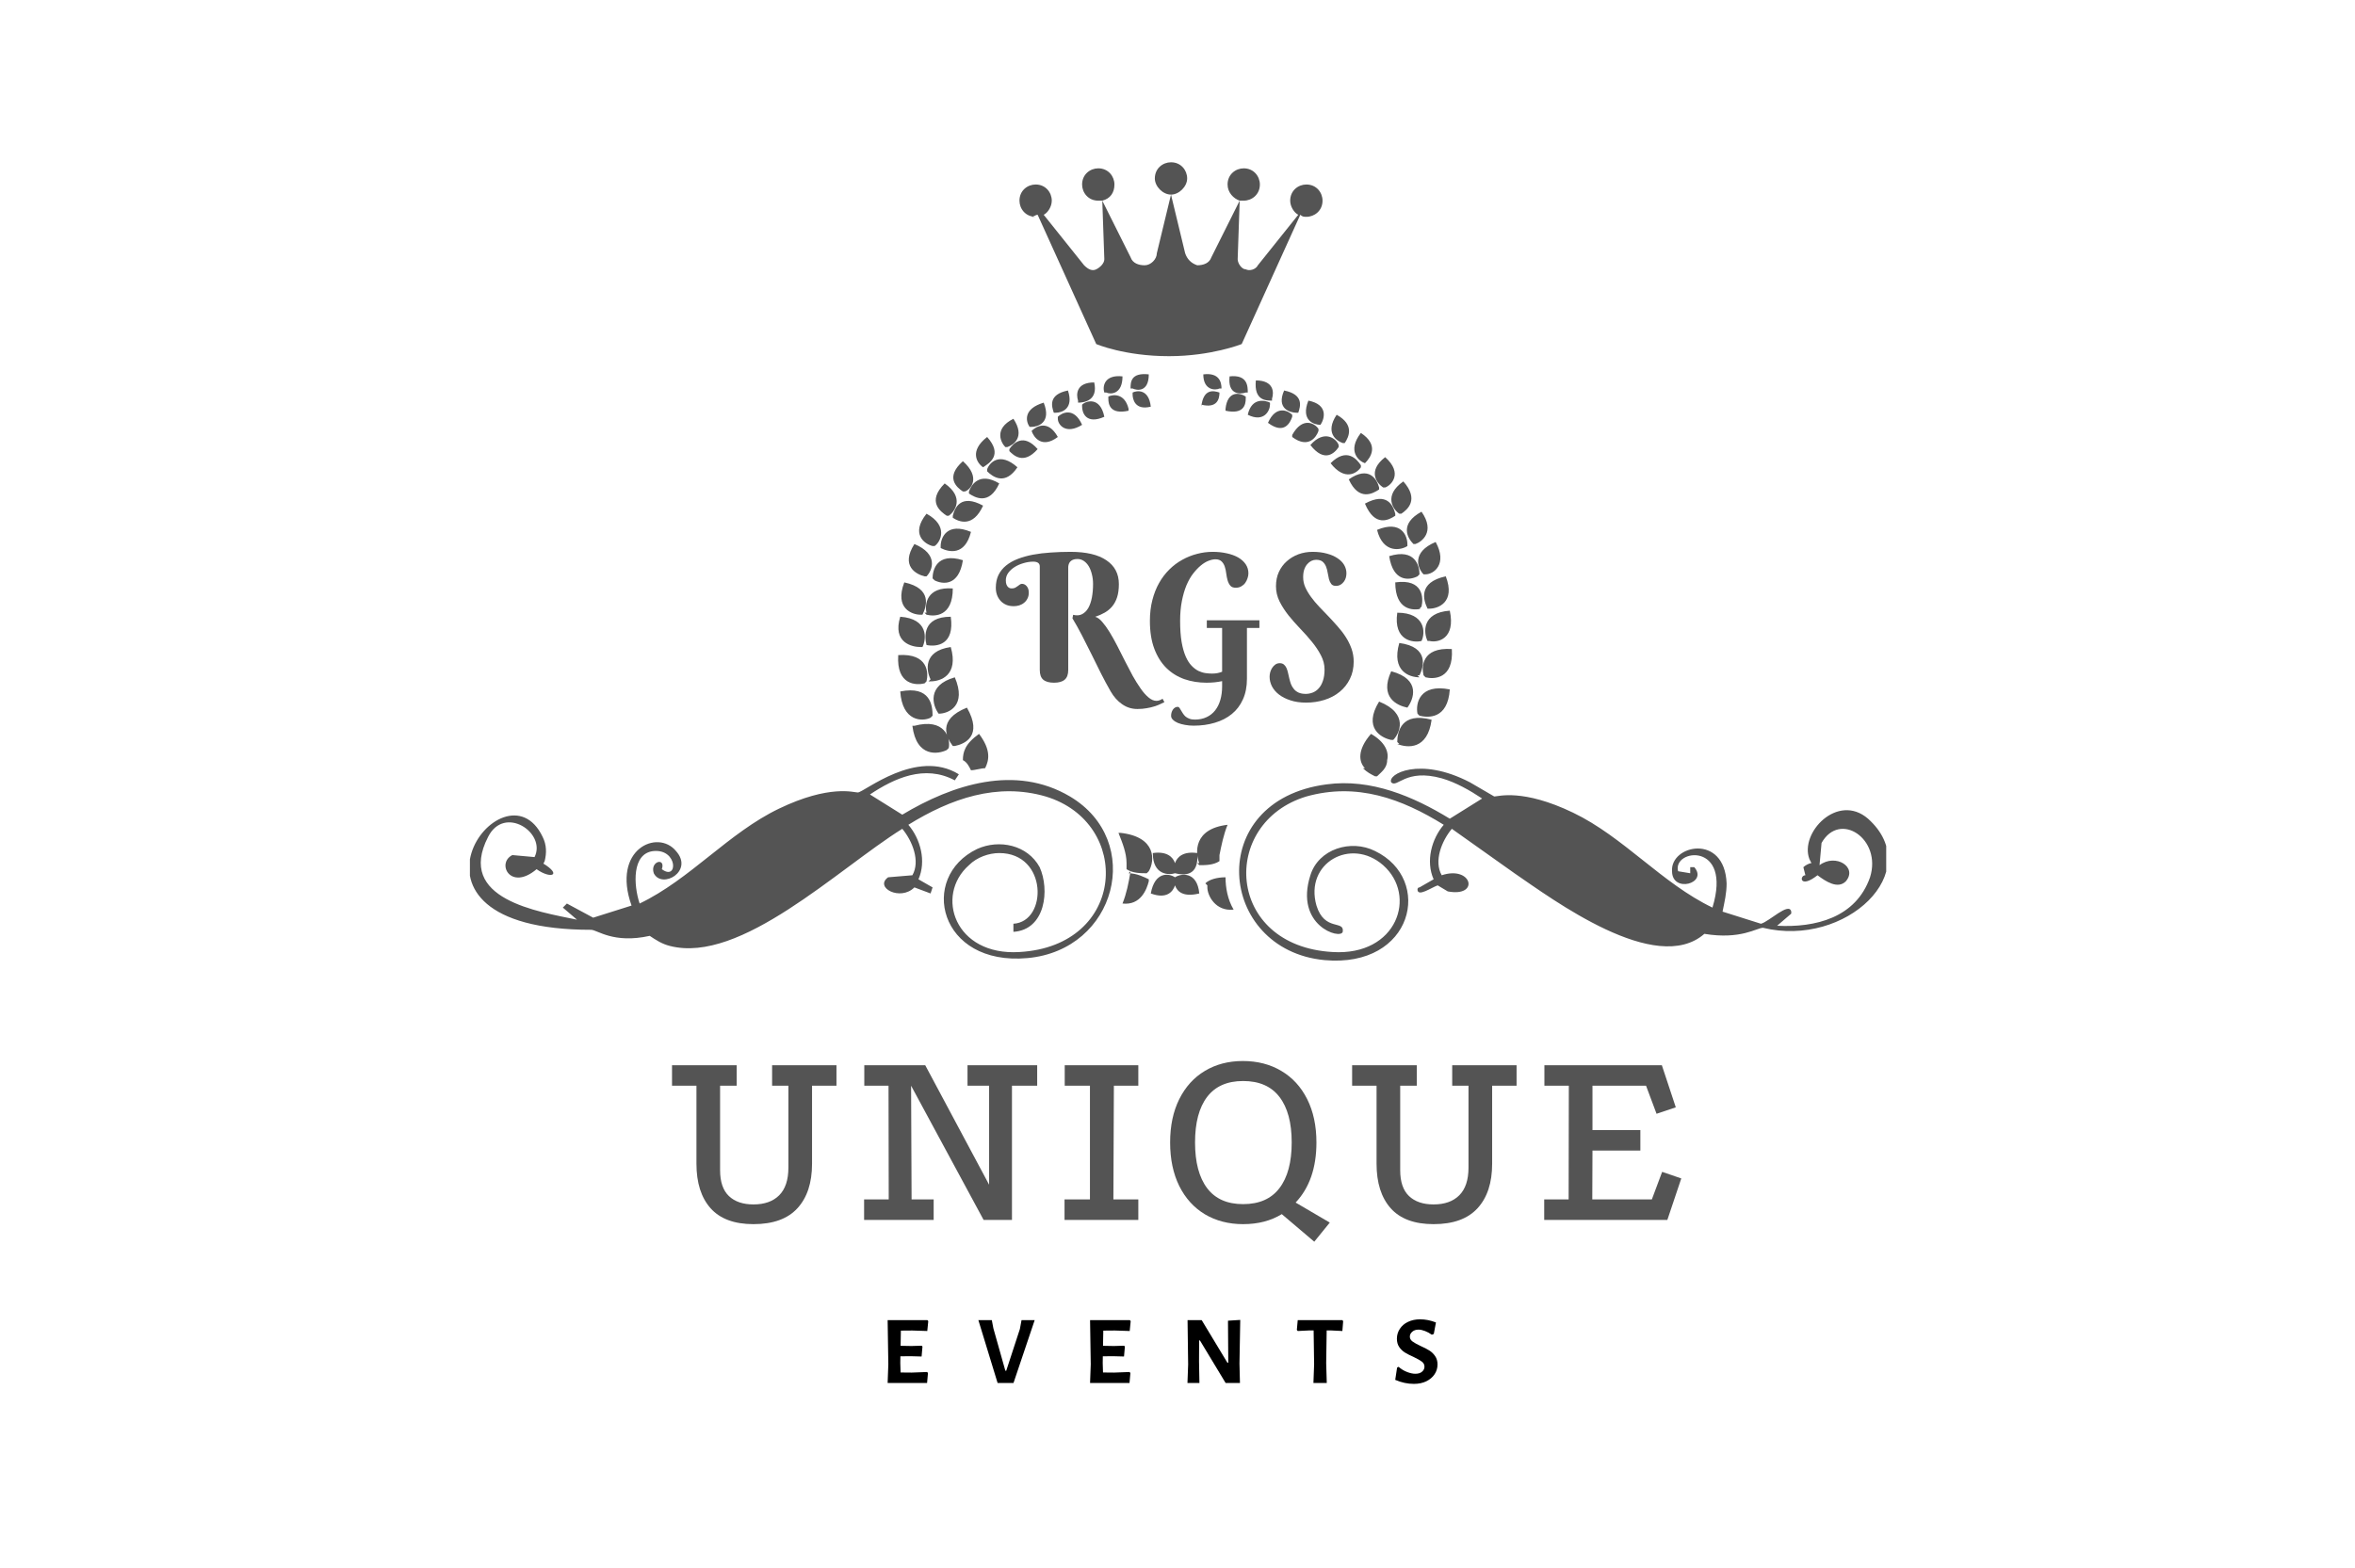 <svg xmlns="http://www.w3.org/2000/svg" xmlns:xlink="http://www.w3.org/1999/xlink" width="500" zoomAndPan="magnify" viewBox="0 0 375 249.75" height="333" preserveAspectRatio="xMidYMid meet" version="1.0"><defs><g/><clipPath id="8ecdead540"><path d="M 74.828 25 L 300.352 25 L 300.352 153.82 L 74.828 153.82 Z M 74.828 25 " clip-rule="nonzero"/></clipPath></defs><g clip-path="url(#8ecdead540)"><path fill="#545454" d="M 191.934 140.699 C 192.574 140.055 193.863 139.734 195.148 139.734 C 195.148 141.344 195.473 143.273 196.438 144.883 C 193.543 145.203 192.254 142.629 192.254 141.344 L 192.254 141.02 Z M 164.91 34.535 C 163.301 34.535 162.336 33.246 162.336 31.961 C 162.336 30.352 163.621 29.387 164.91 29.387 C 166.516 29.387 167.48 30.672 167.48 31.961 C 167.48 32.926 166.84 33.891 166.195 34.211 L 172.629 42.254 C 173.273 42.898 173.918 43.219 174.559 42.898 C 175.203 42.574 175.848 41.934 175.848 41.289 L 175.523 31.961 C 175.203 31.961 175.203 31.961 174.883 31.961 C 173.273 31.961 172.309 30.672 172.309 29.387 C 172.309 27.777 173.594 26.812 174.883 26.812 C 176.488 26.812 177.457 28.098 177.457 29.387 C 177.457 30.672 176.812 31.637 175.523 31.961 L 180.027 40.969 C 180.352 41.934 181.316 42.254 182.281 42.254 C 183.246 42.254 184.211 41.289 184.211 40.324 L 186.465 30.996 C 185.176 30.996 183.891 29.707 183.891 28.422 C 183.891 26.812 185.176 25.848 186.465 25.848 C 188.07 25.848 189.039 27.133 189.039 28.422 C 189.039 29.707 187.75 30.996 186.465 30.996 L 188.715 40.324 C 189.039 41.289 189.68 41.934 190.645 42.254 C 191.609 42.254 192.574 41.934 192.898 40.969 L 197.402 31.961 C 196.438 31.637 195.473 30.672 195.473 29.387 C 195.473 27.777 196.758 26.812 198.047 26.812 C 199.652 26.812 200.617 28.098 200.617 29.387 C 200.617 30.996 199.332 31.961 198.047 31.961 C 197.723 31.961 197.723 31.961 197.402 31.961 L 197.082 41.289 C 197.082 41.934 197.723 42.898 198.367 42.898 C 199.012 43.219 199.977 42.898 200.297 42.254 L 206.73 34.211 C 206.09 33.891 205.445 32.926 205.445 31.961 C 205.445 30.352 206.73 29.387 208.02 29.387 C 209.629 29.387 210.594 30.672 210.594 31.961 C 210.594 33.566 209.305 34.535 208.02 34.535 C 207.695 34.535 207.375 34.535 207.055 34.211 L 197.723 54.801 C 197.723 54.801 192.898 56.73 186.141 56.73 C 179.062 56.73 174.559 54.801 174.559 54.801 L 165.23 34.211 C 164.91 34.211 164.586 34.535 164.266 34.535 Z M 146.57 97.91 C 145.285 97.91 142.387 96.945 143.996 92.762 C 148.5 93.73 147.535 96.625 146.891 97.91 C 146.891 97.91 146.57 97.91 146.57 97.91 Z M 147.535 97.59 C 147.215 96.301 147.535 93.406 151.719 93.73 C 151.719 98.234 148.824 98.234 147.535 97.91 C 147.535 97.91 147.535 97.91 147.215 97.59 Z M 147.535 102.738 C 147.215 101.449 146.891 98.234 151.395 98.234 C 152.039 102.738 149.145 103.059 147.535 102.738 C 147.535 102.738 147.535 102.738 147.215 102.738 Z M 178.422 132.656 C 184.211 133.301 183.891 137.16 182.926 138.77 L 182.602 139.09 C 181.637 139.09 180.352 139.09 179.387 138.445 C 179.387 138.125 179.387 137.805 179.387 137.48 C 179.387 135.875 178.742 134.266 178.098 132.656 Z M 183.566 135.875 C 185.82 135.551 186.785 136.516 187.105 137.48 C 187.43 136.516 188.395 135.551 190.645 135.875 C 190.969 139.734 188.395 139.41 187.105 139.09 C 186.141 139.41 183.566 139.41 183.566 135.875 Z M 146.57 103.059 C 145.285 103.059 142.066 102.414 143.352 98.234 C 147.855 98.555 147.535 101.77 146.891 103.059 C 146.891 103.059 146.57 103.059 146.57 103.059 Z M 143.031 104.344 C 147.855 104.023 147.855 107.242 147.535 108.527 C 147.535 108.527 147.535 108.527 147.215 108.848 C 145.926 109.172 142.711 109.172 143.031 104.344 Z M 148.18 108.207 C 147.535 106.918 146.891 103.703 151.395 103.059 C 152.684 107.562 149.789 108.527 148.18 108.527 C 148.18 108.527 147.855 108.527 147.855 108.527 Z M 149.465 113.676 C 148.5 112.387 147.535 109.172 152.039 107.883 C 153.969 112.387 151.074 113.676 149.465 113.676 C 149.465 113.676 149.145 113.676 149.145 113.676 Z M 151.719 118.824 C 150.754 117.535 149.145 114.641 153.969 112.711 C 156.543 117.215 153.648 118.5 152.039 118.824 C 152.039 118.824 151.719 118.824 151.719 118.824 Z M 143.352 110.137 C 148.18 109.172 148.5 112.387 148.5 113.996 C 148.5 113.996 148.5 113.996 148.18 114.316 C 146.891 114.961 143.676 114.961 143.352 110.137 Z M 153.328 121.074 C 153.328 119.789 153.648 118.5 155.898 116.891 C 157.832 119.465 157.508 121.074 156.867 122.359 C 156.223 122.359 155.258 122.684 154.613 122.684 C 154.293 122.039 153.969 121.395 153.328 121.074 C 153.328 121.074 153.328 121.074 153.004 121.074 Z M 171.664 63.809 C 171.344 62.844 171.344 60.914 174.238 60.914 C 174.883 63.809 172.629 64.133 171.664 64.133 Z M 175.848 62.523 C 175.523 61.559 175.848 59.629 178.742 59.949 C 178.742 62.844 176.812 62.844 176.168 62.523 Z M 180.352 62.523 C 180.996 62.199 182.926 61.879 183.246 64.773 C 180.672 65.418 180.352 63.488 180.352 62.844 Z M 180.027 61.879 C 180.027 60.914 180.027 59.305 182.926 59.629 C 182.926 62.523 180.996 62.199 180.352 61.879 Z M 167.805 65.738 C 167.48 64.773 166.84 62.844 170.055 62.199 C 171.02 65.098 169.09 65.738 168.125 65.738 Z M 172.309 64.453 C 172.953 63.809 175.203 63.164 175.848 66.383 C 172.953 67.668 172.309 65.738 172.309 64.773 C 172.309 64.773 172.309 64.773 172.309 64.453 Z M 179.707 65.418 C 176.812 66.062 176.488 64.453 176.488 63.488 C 176.488 63.488 176.488 63.488 176.488 63.164 C 177.133 62.844 179.062 62.523 179.707 65.098 Z M 163.941 67.992 C 163.301 67.027 162.977 65.098 166.195 64.133 C 167.48 67.348 165.23 67.992 164.266 67.992 Z M 168.445 66.703 C 168.445 66.703 168.445 66.703 168.445 66.383 C 169.09 65.738 171.02 64.773 172.309 67.668 C 169.734 69.277 168.445 67.668 168.445 66.703 Z M 160.082 71.207 C 159.438 70.566 158.152 68.312 161.371 66.703 C 163.301 69.602 161.371 70.887 160.402 71.207 C 160.402 71.207 160.402 71.207 160.082 71.207 Z M 164.266 68.957 C 164.266 68.957 164.266 68.957 164.266 68.637 C 164.91 67.992 166.84 66.703 168.445 69.602 C 165.875 71.531 164.586 69.602 164.266 68.637 Z M 156.543 74.426 C 155.578 73.781 154.293 71.852 157.188 69.602 C 159.762 72.496 157.508 73.781 156.543 74.426 C 156.543 74.426 156.543 74.426 156.223 74.426 Z M 160.727 71.852 C 160.727 71.852 160.727 71.852 160.727 71.531 C 161.371 70.566 162.977 68.957 165.23 71.531 C 162.977 74.105 161.371 72.496 160.727 71.852 Z M 157.188 75.07 C 157.188 75.07 157.188 75.07 157.188 74.746 C 157.508 73.781 159.117 71.852 162.012 74.426 C 160.082 77.32 158.152 76.035 157.188 75.07 Z M 153.328 78.285 C 152.359 77.645 150.43 76.035 153.328 73.461 C 156.223 76.035 154.613 77.965 153.648 78.285 C 153.648 78.285 153.648 78.285 153.328 78.285 Z M 154.293 78.609 C 154.293 78.609 154.293 78.609 154.293 78.285 C 154.613 77.32 155.898 75.07 159.117 77 C 157.508 80.539 155.258 79.25 154.293 78.609 Z M 150.754 82.148 C 149.789 81.504 147.535 79.895 150.43 77 C 153.648 79.25 152.039 81.504 151.074 82.148 C 151.074 82.148 150.754 82.148 150.754 82.148 Z M 151.719 82.469 C 151.719 82.469 151.719 82.469 151.719 82.148 C 152.039 80.859 153.004 78.609 156.543 80.539 C 154.934 84.078 152.684 83.113 151.719 82.469 Z M 148.5 86.973 C 147.215 86.652 144.961 85.043 147.535 81.824 C 151.074 83.754 149.789 86.328 148.824 86.973 C 148.824 86.973 148.824 86.973 148.5 86.973 Z M 149.789 87.293 C 149.789 87.293 149.789 87.293 149.789 86.973 C 149.789 85.688 150.754 83.113 154.613 84.719 C 153.648 88.582 151.074 87.938 149.789 87.293 Z M 147.215 91.797 C 145.926 91.477 143.352 90.191 145.605 86.652 C 149.465 88.258 148.5 90.832 147.535 91.797 C 147.535 91.797 147.215 91.797 147.215 91.797 Z M 145.605 115.605 C 150.43 114.316 151.395 117.535 151.074 119.145 C 151.074 119.145 151.074 119.145 150.754 119.465 C 149.465 120.109 145.926 120.754 145.285 115.605 Z M 226.035 107.883 C 224.426 107.883 221.531 106.918 222.816 102.414 C 227.645 103.059 226.68 106.277 226.035 107.562 C 226.035 107.562 225.715 107.562 225.715 107.562 Z M 225.715 113.676 C 225.391 112.066 226.035 108.848 230.859 109.812 C 230.539 114.641 227.32 114.316 226.035 113.996 C 226.035 113.996 226.035 113.996 225.715 113.676 Z M 287.16 138.125 C 287.484 137.805 288.125 137.48 288.449 137.48 L 288.125 136.84 C 286.52 132.656 292.629 126.223 297.457 130.402 C 306.785 138.77 293.918 150.992 280.727 147.777 C 279.762 147.777 277.188 149.707 271.398 148.742 C 263.676 155.496 247.27 143.273 241.156 139.09 L 231.184 132.012 C 229.574 133.941 228.285 137.16 229.574 139.41 C 234.398 137.805 235.688 142.949 230.539 141.984 L 228.93 141.02 C 227.965 141.344 225.715 142.949 225.715 141.664 C 225.715 141.664 225.715 141.344 226.035 141.344 L 228.285 140.055 C 227 137.16 227.965 133.621 229.895 131.371 C 223.141 127.188 216.062 124.613 208.02 126.863 C 194.184 131.047 195.148 150.672 212.199 151.637 C 222.496 152.281 225.715 142.629 220.242 137.805 C 215.098 133.301 207.695 137.48 209.629 144.238 C 210.914 148.422 214.133 146.488 213.809 148.422 C 213.488 149.707 206.09 147.453 208.66 139.41 C 209.949 135.23 215.098 133.621 218.957 135.551 C 228.285 140.055 225.07 154.211 210.914 152.926 C 193.863 151.316 191.609 127.508 211.234 124.934 C 218.312 123.969 225.07 126.863 230.859 130.402 L 236.008 127.188 C 234.078 125.898 231.824 124.613 229.574 123.969 C 223.781 122.359 222.496 125.578 221.531 124.613 C 220.887 123.328 226.035 120.43 234.078 124.613 L 237.938 126.863 C 238.582 126.863 242.441 125.578 250.484 129.438 C 258.527 133.301 264.641 140.699 272.684 144.559 C 275.902 133.941 266.25 135.23 267.215 138.77 L 269.145 139.09 L 269.145 138.125 L 269.789 138.125 C 272.039 140.699 266.25 142.309 266.25 138.77 C 265.93 134.586 274.613 132.656 274.938 140.699 C 274.938 142.309 274.613 143.594 274.293 145.203 L 280.406 147.133 C 281.691 146.812 284.91 143.594 285.23 145.203 C 285.23 145.203 285.23 145.523 285.23 145.523 L 282.98 147.453 C 289.09 147.777 295.527 146.168 297.777 139.734 C 299.707 133.621 292.953 129.117 290.055 134.266 L 289.734 137.805 C 292.309 135.875 295.848 138.125 293.918 140.379 C 292.629 141.664 290.699 140.379 289.414 139.41 C 286.52 141.664 286.52 139.41 287.484 139.41 Z M 86.41 137.48 C 89.625 139.41 87.695 140.055 85.445 138.445 C 81.262 141.984 79.008 137.48 81.582 136.195 L 85.121 136.516 C 87.051 132.656 80.297 128.152 77.723 133.301 C 72.574 143.273 85.766 145.203 91.879 146.488 L 89.625 144.559 L 90.27 143.914 L 94.453 146.168 L 100.566 144.238 C 97.348 135.23 104.746 132.012 107.641 135.551 C 110.539 138.77 105.391 141.664 104.105 139.09 C 103.461 137.16 106.035 136.516 105.391 138.445 C 107.965 140.379 107.965 135.23 104.105 135.551 C 100.566 135.875 100.887 141.02 101.852 143.914 C 109.895 140.055 116.008 132.656 124.051 128.797 C 132.094 124.934 135.953 126.223 136.598 126.223 C 137.562 126.223 145.926 119.145 152.684 123.328 L 152.039 124.293 C 147.215 121.719 142.387 123.969 138.527 126.543 L 143.676 129.762 C 151.719 124.934 161.691 121.719 170.379 126.863 C 182.281 133.941 177.777 151.316 163.621 152.602 C 149.465 153.891 146.25 139.734 155.578 135.23 C 159.117 133.621 163.621 134.586 165.551 138.125 C 167.16 141.664 166.516 148.098 161.371 148.422 L 161.371 147.133 C 166.84 146.812 166.84 135.875 159.117 135.875 C 157.508 135.875 155.578 136.516 154.293 137.805 C 148.824 142.629 152.039 152.281 162.336 151.637 C 179.387 150.672 180.352 131.047 166.516 126.863 C 158.797 124.613 151.395 127.188 144.641 131.371 C 146.57 133.621 147.535 137.16 146.25 140.055 L 148.5 141.344 L 148.18 142.309 L 145.605 141.344 C 143.352 143.594 139.172 141.344 141.422 139.734 L 145.285 139.41 C 146.57 137.16 145.285 133.941 143.676 132.012 C 133.379 138.445 117.938 153.566 106.676 150.672 C 105.391 150.352 104.426 149.707 103.461 149.062 C 97.668 150.352 95.094 148.098 94.129 148.098 C 59.707 148.098 80.297 120.43 86.41 133.301 C 87.051 134.586 87.051 135.875 86.73 137.16 L 86.41 137.805 Z M 148.5 92.121 C 148.5 90.832 149.145 87.938 153.328 89.227 C 152.684 93.406 150.109 93.086 148.824 92.441 C 148.824 92.441 148.824 92.441 148.5 92.121 Z M 183.246 142.309 C 183.891 138.77 186.141 139.09 187.105 139.734 C 188.07 139.09 190.645 138.77 190.969 142.309 C 188.395 142.949 187.43 141.984 187.105 141.02 C 186.785 141.984 185.82 143.273 183.246 142.309 Z M 179.707 139.09 C 180.996 139.09 182.281 139.734 182.926 140.055 L 182.926 140.379 C 182.602 141.664 181.637 144.238 178.742 143.914 C 179.387 142.309 179.707 140.699 180.027 138.77 Z M 217.348 122.359 C 216.383 121.395 216.062 119.465 218.312 116.891 C 220.566 118.18 221.207 119.789 220.887 121.074 C 220.887 122.359 219.922 123.004 219.277 123.648 C 219.277 123.648 218.957 123.648 218.957 123.648 C 218.312 123.328 217.672 123.004 217.027 122.359 Z M 191.289 64.773 C 191.609 61.879 193.219 62.199 194.184 62.523 C 194.184 63.488 193.863 65.098 191.289 64.453 Z M 194.184 61.879 C 193.543 62.199 191.609 62.199 191.609 59.629 C 194.184 59.305 194.508 60.914 194.508 61.879 Z M 198.367 62.523 C 197.402 62.844 195.473 62.844 195.793 59.949 C 198.688 59.629 198.688 61.559 198.688 62.523 Z M 195.148 65.098 C 195.473 62.199 197.402 62.523 198.367 63.164 C 198.367 63.164 198.367 63.164 198.367 63.488 C 198.367 64.453 198.047 66.062 195.148 65.418 Z M 198.688 66.062 C 199.332 63.164 201.586 63.809 202.227 64.133 C 202.227 64.133 202.227 64.133 202.227 64.453 C 202.227 65.418 201.262 67.348 198.688 66.062 Z M 202.551 63.809 C 201.586 63.809 199.652 63.809 199.977 60.594 C 202.871 60.594 202.871 62.523 202.551 63.488 Z M 206.41 65.738 C 205.445 65.738 203.191 65.098 204.48 62.199 C 207.695 62.844 207.055 64.773 206.73 65.738 Z M 201.906 67.348 C 203.191 64.453 205.125 65.418 205.766 66.062 C 205.766 66.062 205.766 66.062 205.766 66.383 C 205.445 67.348 204.48 69.277 201.906 67.348 Z M 205.766 69.277 C 207.375 66.383 209.305 67.348 209.949 68.312 C 209.949 68.312 209.949 68.312 209.949 68.637 C 209.629 69.602 208.34 71.531 205.766 69.602 Z M 210.27 67.668 C 209.305 67.668 207.055 67.027 208.34 63.809 C 211.559 64.453 210.914 66.703 210.27 67.668 C 210.27 67.668 210.27 67.668 209.949 67.668 Z M 213.809 70.566 C 212.844 70.242 210.914 68.957 212.844 66.062 C 215.738 67.668 214.773 69.602 214.133 70.566 C 214.133 70.566 214.133 70.566 213.809 70.566 Z M 208.66 70.887 C 210.914 68.312 212.844 69.922 213.164 70.887 C 213.164 70.887 213.164 70.887 213.164 71.207 C 212.523 72.176 210.914 73.781 208.66 70.887 Z M 216.703 74.426 C 216.062 75.391 214.133 76.68 211.879 73.781 C 214.453 71.207 216.062 73.141 216.703 74.105 C 216.703 74.105 216.703 74.105 216.703 74.426 Z M 217.348 73.781 C 216.383 73.461 214.453 71.852 216.703 68.957 C 219.602 70.887 218.312 72.816 217.348 73.781 C 217.348 73.781 217.348 73.781 217.027 73.781 Z M 219.602 77.965 C 218.637 78.609 216.383 79.895 214.773 76.355 C 217.992 74.105 219.277 76.355 219.602 77.645 C 219.602 77.645 219.602 77.645 219.602 77.965 Z M 220.242 77.645 C 219.277 77 217.672 75.07 220.566 72.816 C 223.461 75.391 221.531 77.32 220.566 77.645 C 220.566 77.645 220.566 77.645 220.242 77.645 Z M 222.176 82.148 C 221.207 82.789 218.957 84.078 217.348 80.215 C 220.887 78.285 221.852 80.539 222.176 81.824 C 222.176 81.824 222.176 81.824 222.176 82.148 Z M 222.816 81.824 C 221.852 81.184 220.242 78.93 223.461 76.68 C 226.035 79.574 224.105 81.184 223.141 81.824 C 223.141 81.824 223.141 81.824 222.816 81.824 Z M 224.105 86.973 C 223.141 87.617 220.242 88.258 219.277 84.398 C 223.141 82.789 224.105 85.363 224.105 86.652 C 224.105 86.652 224.105 86.652 224.105 86.973 Z M 225.07 86.652 C 224.105 85.688 222.816 83.434 226.355 81.504 C 228.609 84.719 226.355 86.328 225.391 86.652 C 225.391 86.652 225.07 86.652 225.07 86.652 Z M 225.715 91.797 C 224.426 92.441 221.852 92.762 221.207 88.582 C 225.391 87.293 226.035 90.191 226.035 91.477 C 226.035 91.477 226.035 91.477 225.715 91.797 Z M 226.68 91.477 C 225.715 90.512 224.746 87.938 228.609 86.328 C 230.539 89.867 228.285 91.477 227 91.477 C 227 91.477 226.68 91.477 226.68 91.477 Z M 226.355 96.945 C 225.07 97.266 222.176 97.266 222.176 92.762 C 226.68 92.121 226.68 95.336 226.355 96.625 C 226.355 96.625 226.355 96.625 226.035 96.945 Z M 227.32 96.945 C 226.68 95.66 225.715 92.762 230.219 91.797 C 231.824 95.98 228.93 96.945 227.645 96.945 C 227.645 96.945 227.32 96.945 227.32 96.945 Z M 226.355 102.094 C 225.07 102.414 221.852 102.094 222.496 97.59 C 227 97.59 227 100.805 226.355 102.094 C 226.355 102.094 226.035 102.094 226.035 102.094 Z M 227.32 102.094 C 226.68 100.805 226.355 97.59 230.859 97.266 C 231.824 101.773 228.93 102.414 227.645 102.094 C 227.645 102.094 227.32 102.094 227.32 102.094 Z M 227 107.883 C 227 107.883 227 107.883 226.68 107.562 C 226.355 106.277 226.355 103.059 231.184 103.379 C 231.504 108.207 228.285 108.207 227 107.883 Z M 224.105 112.711 C 222.496 112.387 219.602 111.102 221.531 106.918 C 226.355 108.207 225.07 111.422 224.105 112.711 C 224.105 112.711 223.781 112.711 223.781 112.711 Z M 221.531 117.855 C 219.922 117.535 217.027 115.926 219.602 111.746 C 224.426 113.676 222.816 116.891 221.852 117.855 C 221.852 117.855 221.531 117.855 221.531 117.855 Z M 222.816 118.5 C 222.816 118.5 222.816 118.5 222.496 118.18 C 222.496 116.57 223.141 113.352 227.965 114.641 C 227.32 119.465 224.105 119.145 222.496 118.5 Z M 190.969 137.48 C 190.324 135.875 190.004 132.012 195.473 131.371 C 194.828 132.977 194.508 134.586 194.184 136.195 C 194.184 136.516 194.184 136.84 194.184 137.16 C 193.219 137.805 191.934 137.805 190.969 137.805 L 190.645 137.48 Z M 190.969 137.48 " fill-opacity="1" fill-rule="nonzero"/></g><g fill="#545454" fill-opacity="1"><g transform="translate(105.884, 194.309)"><g><path d="M 23.422 -8.953 C 23.422 -5.91 22.645 -3.547 21.094 -1.859 C 19.551 -0.172 17.219 0.672 14.094 0.672 C 11.051 0.672 8.773 -0.172 7.266 -1.859 C 5.766 -3.547 5.016 -5.91 5.016 -8.953 L 5.016 -21.375 L 1.125 -21.375 L 1.125 -24.641 L 11.422 -24.641 L 11.422 -21.375 L 8.781 -21.375 L 8.781 -7.906 C 8.781 -6.062 9.25 -4.691 10.188 -3.797 C 11.125 -2.91 12.426 -2.469 14.094 -2.469 C 15.852 -2.469 17.219 -2.953 18.188 -3.922 C 19.164 -4.898 19.656 -6.367 19.656 -8.328 L 19.656 -21.375 L 17.062 -21.375 L 17.062 -24.641 L 27.312 -24.641 L 27.312 -21.375 L 23.422 -21.375 Z M 23.422 -8.953 "/></g></g></g><g fill="#545454" fill-opacity="1"><g transform="translate(136.001, 194.309)"><g><path d="M 1.625 -24.641 L 11.328 -24.641 L 21.5 -5.609 L 21.5 -21.375 L 18.062 -21.375 L 18.062 -24.641 L 29.156 -24.641 L 29.156 -21.375 L 25.141 -21.375 L 25.141 0 L 20.625 0 L 9.078 -21.375 L 9.156 -3.266 L 12.672 -3.266 L 12.672 0 L 1.594 0 L 1.594 -3.266 L 5.516 -3.266 L 5.484 -21.375 L 1.625 -21.375 Z M 1.625 -24.641 "/></g></g></g><g fill="#545454" fill-opacity="1"><g transform="translate(167.917, 194.309)"><g><path d="M 1.625 -24.641 L 13.344 -24.641 L 13.344 -21.375 L 9.453 -21.375 L 9.375 -3.266 L 13.344 -3.266 L 13.344 0 L 1.594 0 L 1.594 -3.266 L 5.641 -3.266 L 5.641 -21.375 L 1.625 -21.375 Z M 1.625 -24.641 "/></g></g></g><g fill="#545454" fill-opacity="1"><g transform="translate(184.482, 194.309)"><g><path d="M 19.625 -0.922 C 17.895 0.141 15.844 0.672 13.469 0.672 C 11.176 0.672 9.148 0.148 7.391 -0.891 C 5.641 -1.941 4.273 -3.445 3.297 -5.406 C 2.328 -7.375 1.844 -9.688 1.844 -12.344 C 1.844 -14.988 2.328 -17.285 3.297 -19.234 C 4.273 -21.191 5.633 -22.691 7.375 -23.734 C 9.125 -24.785 11.141 -25.312 13.422 -25.312 C 15.742 -25.312 17.785 -24.785 19.547 -23.734 C 21.316 -22.691 22.691 -21.191 23.672 -19.234 C 24.648 -17.285 25.141 -14.988 25.141 -12.344 C 25.141 -8.301 24.035 -5.109 21.828 -2.766 L 27.266 0.422 L 24.797 3.469 Z M 13.469 -22.125 C 10.926 -22.125 9.016 -21.281 7.734 -19.594 C 6.453 -17.906 5.812 -15.488 5.812 -12.344 C 5.812 -9.188 6.453 -6.758 7.734 -5.062 C 9.016 -3.363 10.926 -2.516 13.469 -2.516 C 16.031 -2.516 17.957 -3.363 19.25 -5.062 C 20.551 -6.758 21.203 -9.188 21.203 -12.344 C 21.203 -15.488 20.551 -17.906 19.25 -19.594 C 17.957 -21.281 16.031 -22.125 13.469 -22.125 Z M 13.469 -22.125 "/></g></g></g><g fill="#545454" fill-opacity="1"><g transform="translate(214.181, 194.309)"><g><path d="M 23.422 -8.953 C 23.422 -5.91 22.645 -3.547 21.094 -1.859 C 19.551 -0.172 17.219 0.672 14.094 0.672 C 11.051 0.672 8.773 -0.172 7.266 -1.859 C 5.766 -3.547 5.016 -5.91 5.016 -8.953 L 5.016 -21.375 L 1.125 -21.375 L 1.125 -24.641 L 11.422 -24.641 L 11.422 -21.375 L 8.781 -21.375 L 8.781 -7.906 C 8.781 -6.062 9.25 -4.691 10.188 -3.797 C 11.125 -2.91 12.426 -2.469 14.094 -2.469 C 15.852 -2.469 17.219 -2.953 18.188 -3.922 C 19.164 -4.898 19.656 -6.367 19.656 -8.328 L 19.656 -21.375 L 17.062 -21.375 L 17.062 -24.641 L 27.312 -24.641 L 27.312 -21.375 L 23.422 -21.375 Z M 23.422 -8.953 "/></g></g></g><g fill="#545454" fill-opacity="1"><g transform="translate(244.298, 194.309)"><g><path d="M 1.625 -24.641 L 20.328 -24.641 L 22.547 -17.938 L 19.484 -16.906 L 17.812 -21.375 L 9.281 -21.375 L 9.281 -14.312 L 16.906 -14.312 L 16.906 -11.047 L 9.281 -11.047 L 9.25 -3.266 L 18.734 -3.266 L 20.375 -7.656 L 23.422 -6.609 L 21.203 0 L 1.594 0 L 1.594 -3.266 L 5.484 -3.266 L 5.516 -21.375 L 1.625 -21.375 Z M 1.625 -24.641 "/></g></g></g><g fill="#000000" fill-opacity="1"><g transform="translate(140.125, 220.282)"><g><path d="M 7.516 -1.75 L 7.641 -1.578 L 7.5 0 L 1.219 0 L 1.328 -2.984 L 1.219 -10.016 L 7.562 -10.016 L 7.688 -9.844 L 7.531 -8.281 L 5.141 -8.359 L 3.328 -8.344 L 3.281 -5.922 L 5.016 -5.891 L 6.641 -5.938 L 6.766 -5.797 L 6.625 -4.219 L 4.859 -4.266 L 3.25 -4.25 L 3.234 -3.172 L 3.281 -1.672 L 5.047 -1.656 Z M 7.516 -1.75 "/></g></g></g><g fill="#000000" fill-opacity="1"><g transform="translate(155.635, 220.282)"><g><path d="M 5.75 0 L 3.219 0 L 0.156 -10.016 L 2.297 -10.016 L 2.547 -8.703 L 4.453 -1.953 L 4.594 -1.953 L 6.766 -8.594 L 7.031 -10.016 L 9.125 -10.016 Z M 5.75 0 "/></g></g></g><g fill="#000000" fill-opacity="1"><g transform="translate(172.358, 220.282)"><g><path d="M 7.516 -1.75 L 7.641 -1.578 L 7.5 0 L 1.219 0 L 1.328 -2.984 L 1.219 -10.016 L 7.562 -10.016 L 7.688 -9.844 L 7.531 -8.281 L 5.141 -8.359 L 3.328 -8.344 L 3.281 -5.922 L 5.016 -5.891 L 6.641 -5.938 L 6.766 -5.797 L 6.625 -4.219 L 4.859 -4.266 L 3.25 -4.25 L 3.234 -3.172 L 3.281 -1.672 L 5.047 -1.656 Z M 7.516 -1.75 "/></g></g></g><g fill="#000000" fill-opacity="1"><g transform="translate(187.867, 220.282)"><g><path d="M 9.5 -3.094 L 9.578 0 L 7.297 0 L 3.203 -6.781 L 3.078 -6.781 L 3.062 -3.453 L 3.125 0 L 1.219 0 L 1.328 -2.953 L 1.234 -10.016 L 3.484 -10.016 L 7.578 -3.234 L 7.719 -3.234 L 7.672 -9.922 L 9.625 -10.047 Z M 9.5 -3.094 "/></g></g></g><g fill="#000000" fill-opacity="1"><g transform="translate(206.27, 220.282)"><g><path d="M 7.609 -9.844 L 7.484 -8.281 L 5.609 -8.375 L 4.984 -8.375 L 4.906 -3.172 L 5 0 L 2.875 0 L 2.984 -2.984 L 2.906 -8.375 L 2.281 -8.375 L 0.375 -8.281 L 0.234 -8.453 L 0.375 -10.016 L 7.484 -10.016 Z M 7.609 -9.844 "/></g></g></g><g fill="#000000" fill-opacity="1"><g transform="translate(221.686, 220.282)"><g><path d="M 4.438 -10.141 C 5.289 -10.141 6.133 -9.973 6.969 -9.641 L 6.625 -7.812 L 6.312 -7.688 C 5.969 -7.938 5.602 -8.133 5.219 -8.281 C 4.844 -8.426 4.5 -8.5 4.188 -8.5 C 3.77 -8.5 3.438 -8.383 3.188 -8.156 C 2.938 -7.938 2.812 -7.68 2.812 -7.391 C 2.812 -7.086 2.945 -6.832 3.219 -6.625 C 3.5 -6.414 3.938 -6.172 4.531 -5.891 C 5.102 -5.641 5.566 -5.398 5.922 -5.172 C 6.273 -4.953 6.578 -4.66 6.828 -4.297 C 7.086 -3.93 7.219 -3.484 7.219 -2.953 C 7.219 -2.379 7.062 -1.859 6.75 -1.391 C 6.438 -0.922 5.992 -0.547 5.422 -0.266 C 4.859 0.004 4.203 0.141 3.453 0.141 C 2.461 0.141 1.473 -0.07 0.484 -0.5 L 0.781 -2.453 L 1.016 -2.578 C 1.43 -2.211 1.883 -1.938 2.375 -1.75 C 2.863 -1.562 3.301 -1.469 3.688 -1.469 C 4.145 -1.469 4.5 -1.578 4.75 -1.797 C 5.008 -2.016 5.141 -2.281 5.141 -2.594 C 5.141 -2.926 5 -3.195 4.719 -3.406 C 4.445 -3.613 4.004 -3.863 3.391 -4.156 C 2.828 -4.406 2.367 -4.641 2.016 -4.859 C 1.672 -5.078 1.375 -5.363 1.125 -5.719 C 0.875 -6.082 0.75 -6.523 0.75 -7.047 C 0.75 -7.629 0.906 -8.156 1.219 -8.625 C 1.531 -9.102 1.961 -9.473 2.516 -9.734 C 3.078 -10.004 3.719 -10.141 4.438 -10.141 Z M 4.438 -10.141 "/></g></g></g><g fill="#545454" fill-opacity="1"><g transform="translate(158.57, 108.522)"><g><path d="M 11.891 -20.625 C 14.391 -20.625 16.297 -20.176 17.609 -19.281 C 18.93 -18.395 19.594 -17.129 19.594 -15.484 C 19.594 -14.672 19.5 -13.973 19.312 -13.391 C 19.125 -12.816 18.863 -12.332 18.531 -11.938 C 18.195 -11.539 17.797 -11.207 17.328 -10.938 C 16.867 -10.676 16.367 -10.457 15.828 -10.281 C 16.203 -10.176 16.578 -9.898 16.953 -9.453 C 17.336 -9.016 17.727 -8.473 18.125 -7.828 C 18.52 -7.18 18.922 -6.461 19.328 -5.672 C 19.734 -4.879 20.141 -4.078 20.547 -3.266 C 20.953 -2.461 21.363 -1.676 21.781 -0.906 C 22.207 -0.145 22.629 0.531 23.047 1.125 C 23.461 1.727 23.883 2.207 24.312 2.562 C 24.738 2.926 25.164 3.109 25.594 3.109 C 25.77 3.109 25.945 3.07 26.125 3 C 26.312 2.926 26.453 2.848 26.547 2.766 L 26.844 3.312 C 26.656 3.414 26.426 3.523 26.156 3.641 C 25.895 3.766 25.582 3.883 25.219 4 C 24.863 4.113 24.461 4.207 24.016 4.281 C 23.578 4.363 23.086 4.406 22.547 4.406 C 21.648 4.406 20.844 4.156 20.125 3.656 C 19.406 3.164 18.789 2.477 18.281 1.594 C 17.75 0.664 17.227 -0.301 16.719 -1.312 C 16.219 -2.32 15.719 -3.332 15.219 -4.344 C 14.719 -5.352 14.219 -6.344 13.719 -7.312 C 13.219 -8.281 12.711 -9.188 12.203 -10.031 L 12.312 -10.594 C 12.852 -10.457 13.32 -10.488 13.719 -10.688 C 14.125 -10.895 14.457 -11.223 14.719 -11.672 C 14.977 -12.129 15.172 -12.688 15.297 -13.344 C 15.422 -14.008 15.484 -14.727 15.484 -15.5 C 15.484 -16.051 15.422 -16.566 15.297 -17.047 C 15.18 -17.535 15.016 -17.961 14.797 -18.328 C 14.578 -18.691 14.316 -18.973 14.016 -19.172 C 13.711 -19.379 13.375 -19.484 13 -19.484 C 12.695 -19.484 12.453 -19.441 12.266 -19.359 C 12.078 -19.273 11.926 -19.164 11.812 -19.031 C 11.707 -18.895 11.633 -18.75 11.594 -18.594 C 11.551 -18.445 11.531 -18.305 11.531 -18.172 L 11.531 -1.812 C 11.531 -1.102 11.344 -0.586 10.969 -0.266 C 10.602 0.055 10.035 0.219 9.266 0.219 C 8.492 0.219 7.922 0.055 7.547 -0.266 C 7.18 -0.586 7 -1.102 7 -1.812 L 7 -18.297 C 7 -18.805 6.648 -19.062 5.953 -19.062 C 5.453 -19.062 4.941 -18.984 4.422 -18.828 C 3.898 -18.68 3.43 -18.477 3.016 -18.219 C 2.598 -17.957 2.254 -17.645 1.984 -17.281 C 1.723 -16.914 1.594 -16.52 1.594 -16.094 C 1.594 -15.801 1.629 -15.566 1.703 -15.391 C 1.785 -15.211 1.875 -15.082 1.969 -15 C 2.07 -14.914 2.176 -14.859 2.281 -14.828 C 2.383 -14.805 2.461 -14.797 2.516 -14.797 C 2.742 -14.797 2.93 -14.832 3.078 -14.906 C 3.223 -14.988 3.352 -15.07 3.469 -15.156 C 3.594 -15.25 3.707 -15.332 3.812 -15.406 C 3.914 -15.488 4.035 -15.531 4.172 -15.531 C 4.285 -15.531 4.406 -15.504 4.531 -15.453 C 4.656 -15.398 4.77 -15.316 4.875 -15.203 C 4.977 -15.098 5.066 -14.957 5.141 -14.781 C 5.211 -14.602 5.25 -14.383 5.25 -14.125 C 5.25 -13.758 5.176 -13.441 5.031 -13.172 C 4.895 -12.898 4.711 -12.676 4.484 -12.5 C 4.266 -12.32 4.008 -12.188 3.719 -12.094 C 3.426 -12.008 3.141 -11.969 2.859 -11.969 C 2.41 -11.969 2.008 -12.039 1.656 -12.188 C 1.301 -12.344 1 -12.555 0.75 -12.828 C 0.508 -13.098 0.32 -13.41 0.188 -13.766 C 0.062 -14.117 0 -14.5 0 -14.906 C 0 -15.676 0.141 -16.352 0.422 -16.938 C 0.711 -17.52 1.113 -18.02 1.625 -18.438 C 2.145 -18.863 2.77 -19.219 3.5 -19.5 C 4.227 -19.781 5.031 -20.004 5.906 -20.172 C 6.789 -20.336 7.738 -20.453 8.75 -20.516 C 9.758 -20.586 10.805 -20.625 11.891 -20.625 Z M 11.891 -20.625 "/></g></g></g><g fill="#545454" fill-opacity="1"><g transform="translate(181.98, 108.522)"><g><path d="M 18.562 -8.5 L 16.578 -8.5 L 16.578 -0.406 C 16.578 0.844 16.363 1.938 15.938 2.875 C 15.52 3.812 14.93 4.586 14.172 5.203 C 13.41 5.828 12.508 6.289 11.469 6.594 C 10.438 6.906 9.305 7.062 8.078 7.062 C 7.609 7.062 7.156 7.02 6.719 6.938 C 6.289 6.863 5.91 6.758 5.578 6.625 C 5.254 6.488 4.992 6.32 4.797 6.125 C 4.598 5.938 4.5 5.727 4.5 5.5 C 4.5 5.332 4.52 5.164 4.562 5 C 4.613 4.832 4.68 4.676 4.766 4.531 C 4.859 4.395 4.973 4.281 5.109 4.188 C 5.242 4.102 5.395 4.062 5.562 4.062 C 5.664 4.062 5.754 4.113 5.828 4.219 C 5.898 4.32 5.977 4.445 6.062 4.594 C 6.145 4.738 6.242 4.898 6.359 5.078 C 6.473 5.266 6.609 5.43 6.766 5.578 C 6.93 5.723 7.133 5.844 7.375 5.938 C 7.613 6.039 7.914 6.094 8.281 6.094 C 8.988 6.094 9.613 5.961 10.156 5.703 C 10.695 5.453 11.148 5.094 11.516 4.625 C 11.879 4.164 12.156 3.609 12.344 2.953 C 12.531 2.305 12.625 1.594 12.625 0.812 L 12.625 -0.031 C 12.238 0.051 11.848 0.113 11.453 0.156 C 11.066 0.195 10.629 0.219 10.141 0.219 C 8.891 0.219 7.719 0.031 6.625 -0.344 C 5.531 -0.727 4.57 -1.32 3.75 -2.125 C 2.938 -2.926 2.297 -3.945 1.828 -5.188 C 1.359 -6.426 1.125 -7.906 1.125 -9.625 C 1.125 -10.82 1.254 -11.926 1.516 -12.938 C 1.773 -13.945 2.133 -14.859 2.594 -15.672 C 3.051 -16.484 3.594 -17.195 4.219 -17.812 C 4.852 -18.438 5.539 -18.953 6.281 -19.359 C 7.02 -19.773 7.801 -20.086 8.625 -20.297 C 9.445 -20.516 10.281 -20.625 11.125 -20.625 C 11.926 -20.625 12.672 -20.547 13.359 -20.391 C 14.055 -20.242 14.66 -20.023 15.172 -19.734 C 15.68 -19.441 16.082 -19.082 16.375 -18.656 C 16.664 -18.227 16.812 -17.742 16.812 -17.203 C 16.812 -16.953 16.766 -16.691 16.672 -16.422 C 16.586 -16.148 16.461 -15.898 16.297 -15.672 C 16.141 -15.453 15.93 -15.27 15.672 -15.125 C 15.422 -14.977 15.129 -14.906 14.797 -14.906 C 14.398 -14.906 14.109 -15.02 13.922 -15.25 C 13.734 -15.477 13.594 -15.754 13.5 -16.078 C 13.406 -16.41 13.332 -16.773 13.281 -17.172 C 13.238 -17.566 13.16 -17.93 13.047 -18.266 C 12.941 -18.598 12.773 -18.875 12.547 -19.094 C 12.316 -19.32 11.988 -19.438 11.562 -19.438 C 11.238 -19.438 10.875 -19.359 10.469 -19.203 C 10.062 -19.047 9.648 -18.797 9.234 -18.453 C 8.828 -18.117 8.422 -17.691 8.016 -17.172 C 7.617 -16.66 7.266 -16.039 6.953 -15.312 C 6.648 -14.582 6.406 -13.742 6.219 -12.797 C 6.031 -11.859 5.938 -10.801 5.938 -9.625 C 5.938 -8.32 6.016 -7.207 6.172 -6.281 C 6.336 -5.352 6.555 -4.578 6.828 -3.953 C 7.098 -3.336 7.41 -2.848 7.766 -2.484 C 8.117 -2.117 8.484 -1.844 8.859 -1.656 C 9.242 -1.477 9.617 -1.363 9.984 -1.312 C 10.359 -1.258 10.703 -1.234 11.016 -1.234 C 11.336 -1.234 11.629 -1.258 11.891 -1.312 C 12.16 -1.363 12.406 -1.438 12.625 -1.531 L 12.625 -8.5 L 10.188 -8.5 L 10.188 -9.719 L 18.562 -9.719 Z M 18.562 -8.5 "/></g></g></g><g fill="#545454" fill-opacity="1"><g transform="translate(201.916, 108.522)"><g><path d="M 6.016 2 C 6.379 2 6.738 1.93 7.094 1.797 C 7.457 1.66 7.781 1.438 8.062 1.125 C 8.344 0.82 8.566 0.426 8.734 -0.062 C 8.91 -0.562 9 -1.172 9 -1.891 C 9 -2.66 8.805 -3.41 8.422 -4.141 C 8.047 -4.867 7.57 -5.582 7 -6.281 C 6.426 -6.988 5.805 -7.688 5.141 -8.375 C 4.473 -9.07 3.848 -9.781 3.266 -10.5 C 2.691 -11.227 2.211 -11.973 1.828 -12.734 C 1.453 -13.504 1.266 -14.305 1.266 -15.141 C 1.266 -15.984 1.414 -16.738 1.719 -17.406 C 2.031 -18.082 2.453 -18.656 2.984 -19.125 C 3.516 -19.602 4.129 -19.973 4.828 -20.234 C 5.535 -20.492 6.289 -20.625 7.094 -20.625 C 7.945 -20.625 8.707 -20.531 9.375 -20.344 C 10.039 -20.164 10.602 -19.922 11.062 -19.609 C 11.531 -19.305 11.883 -18.945 12.125 -18.531 C 12.363 -18.113 12.484 -17.672 12.484 -17.203 C 12.484 -16.984 12.453 -16.754 12.391 -16.516 C 12.328 -16.285 12.223 -16.07 12.078 -15.875 C 11.941 -15.688 11.766 -15.523 11.547 -15.391 C 11.336 -15.266 11.094 -15.203 10.812 -15.203 C 10.469 -15.203 10.219 -15.305 10.062 -15.516 C 9.906 -15.723 9.785 -15.977 9.703 -16.281 C 9.629 -16.582 9.562 -16.914 9.5 -17.281 C 9.445 -17.645 9.359 -17.977 9.234 -18.281 C 9.117 -18.582 8.941 -18.836 8.703 -19.047 C 8.461 -19.254 8.113 -19.359 7.656 -19.359 C 7.406 -19.359 7.156 -19.301 6.906 -19.188 C 6.664 -19.07 6.445 -18.898 6.25 -18.672 C 6.051 -18.453 5.891 -18.164 5.766 -17.812 C 5.648 -17.469 5.594 -17.055 5.594 -16.578 C 5.594 -16.023 5.707 -15.488 5.938 -14.969 C 6.176 -14.445 6.484 -13.93 6.859 -13.422 C 7.234 -12.91 7.66 -12.398 8.141 -11.891 C 8.629 -11.379 9.125 -10.863 9.625 -10.344 C 10.125 -9.82 10.613 -9.285 11.094 -8.734 C 11.582 -8.191 12.016 -7.625 12.391 -7.031 C 12.766 -6.445 13.066 -5.832 13.297 -5.188 C 13.523 -4.539 13.641 -3.863 13.641 -3.156 C 13.641 -2.113 13.438 -1.188 13.031 -0.375 C 12.633 0.438 12.094 1.117 11.406 1.672 C 10.727 2.234 9.926 2.66 9 2.953 C 8.082 3.242 7.102 3.391 6.062 3.391 C 5.125 3.391 4.297 3.27 3.578 3.031 C 2.859 2.801 2.25 2.492 1.75 2.109 C 1.25 1.723 0.875 1.285 0.625 0.797 C 0.375 0.305 0.25 -0.203 0.25 -0.734 C 0.25 -0.953 0.281 -1.188 0.344 -1.438 C 0.414 -1.695 0.52 -1.93 0.656 -2.141 C 0.789 -2.348 0.957 -2.523 1.156 -2.672 C 1.363 -2.816 1.598 -2.891 1.859 -2.891 C 2.141 -2.891 2.363 -2.816 2.531 -2.672 C 2.695 -2.535 2.832 -2.352 2.938 -2.125 C 3.039 -1.895 3.125 -1.629 3.188 -1.328 C 3.25 -1.035 3.316 -0.738 3.391 -0.438 C 3.461 -0.133 3.551 0.16 3.656 0.453 C 3.77 0.742 3.926 1.004 4.125 1.234 C 4.32 1.473 4.57 1.66 4.875 1.797 C 5.176 1.93 5.555 2 6.016 2 Z M 6.016 2 "/></g></g></g></svg>